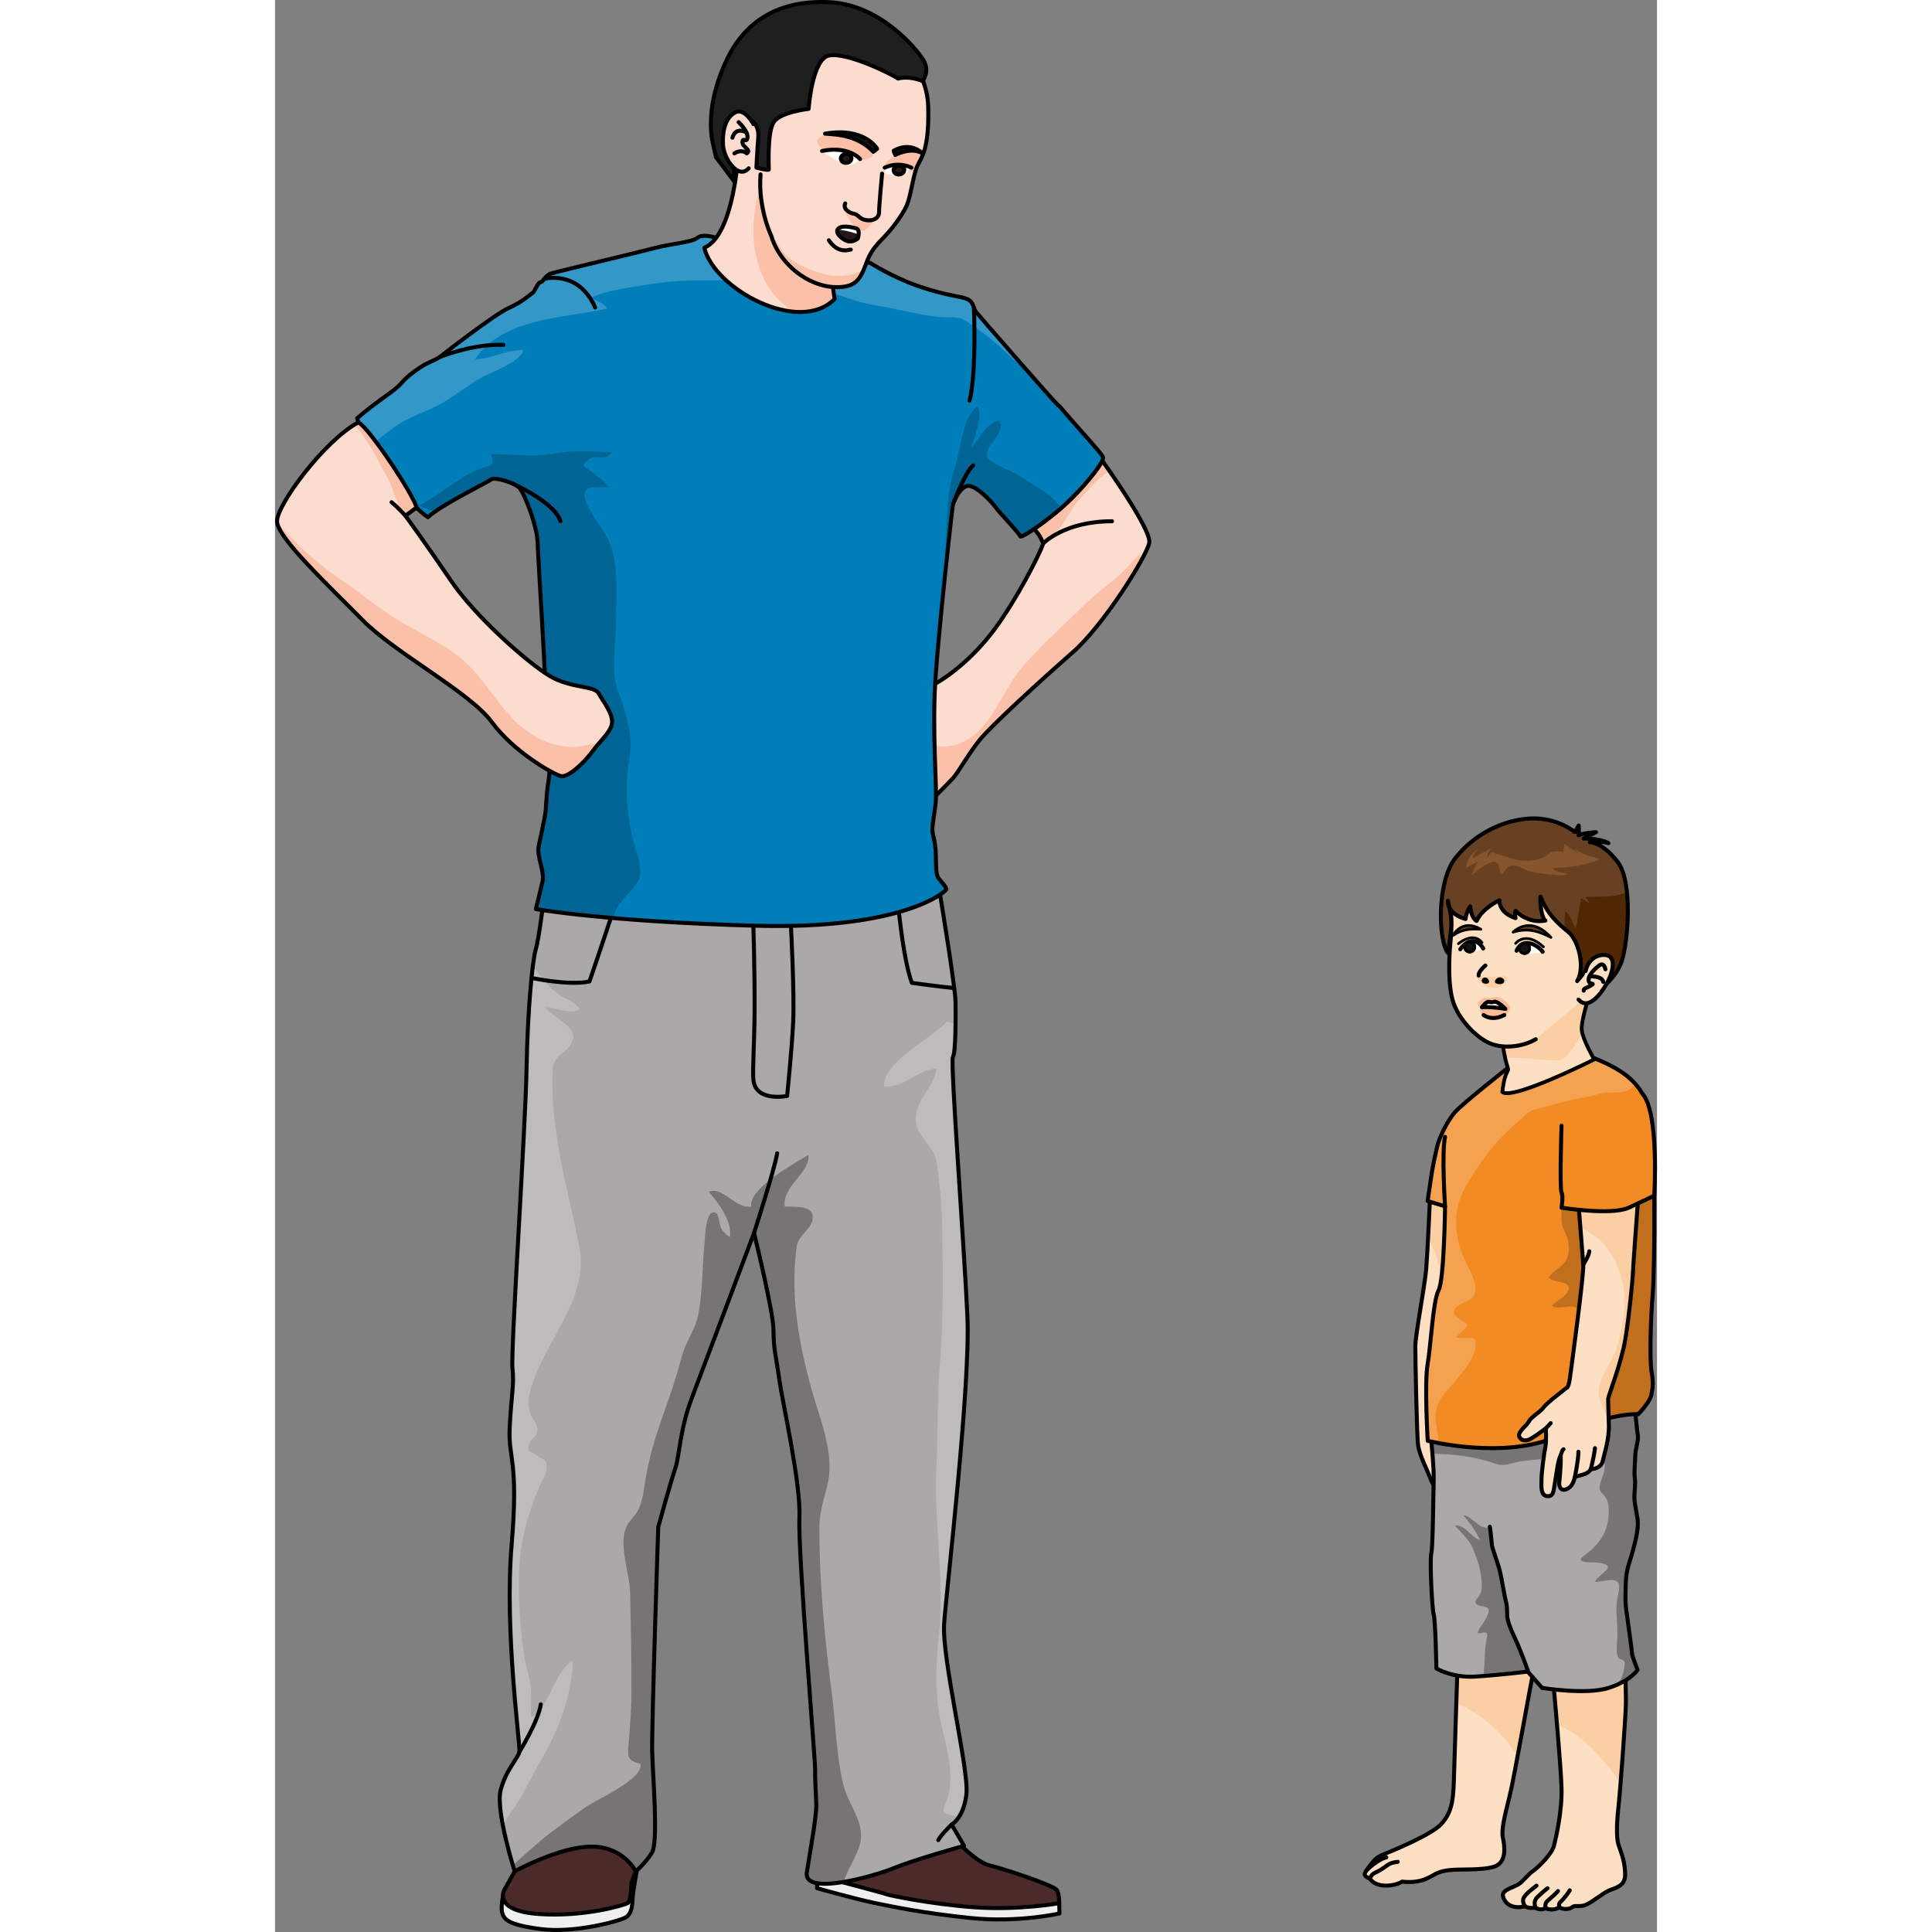 <?xml version="1.0" encoding="utf-8"?>
<!-- Created by: Science Figures, www.sciencefigures.org, Generator: Science Figures Editor -->
<!DOCTYPE svg PUBLIC "-//W3C//DTD SVG 1.1//EN" "http://www.w3.org/Graphics/SVG/1.1/DTD/svg11.dtd">
<svg version="1.1" id="Layer_1" xmlns="http://www.w3.org/2000/svg" xmlns:xlink="http://www.w3.org/1999/xlink" 
	 width="800px" height="800px" viewBox="0 0 259.33 362.539" enable-background="new 0 0 259.33 362.539"
	 xml:space="preserve">
<rect x="0" y="0" width="259.33" height="362.539" fill="#808080" stroke="none"/>
<g>
	<g>
		<path fill="#FDDFC3" d="M216.7,225.494c0,0-0.422,9.611-0.686,12.709c-0.264,3.1-2.035,12.387-2.035,14.43
			s0.266,16.742,0.531,18.602s1.752,4.734,2.189,5.92c0.438,1.188,2.004,4.215,3.088,3.84c1.082-0.375-0.125-1.875-0.293-2.418
			c0,0,1.209-0.166,0.959-1.041s1.334-4.75,1.25-5.041c-0.084-0.293-0.5-6.293-0.5-6.543s-0.916-17.875-0.875-18.125
			s1.209-6.625,1.209-6.875s1.041-16.332,1.041-16.332L216.7,225.494z"/>
		<path fill="#FCCEA3" d="M220.593,246.367c0.355-1.967,0.945-5.238,0.945-5.416c0-0.25,1.041-16.332,1.041-16.332l-5.879,0.875
			c0,0-0.148,3.359-0.324,6.746c0.393,0.727,0.766,1.467,1.08,2.234c1.316,3.211,1.537,6.574,2.154,9.941
			C219.726,245.045,220.017,246.152,220.593,246.367z"/>
		
			<path fill="none" stroke="#000000" stroke-width="0.75" stroke-linecap="round" stroke-linejoin="round" stroke-miterlimit="10" d="
			M216.7,225.494c0,0-0.422,9.611-0.686,12.709c-0.264,3.1-2.035,12.387-2.035,14.43s0.266,16.742,0.531,18.602
			s1.752,4.734,2.189,5.92c0.438,1.188,2.004,4.215,3.088,3.84c1.082-0.375-0.125-1.875-0.293-2.418c0,0,1.209-0.166,0.959-1.041
			s1.334-4.75,1.25-5.041c-0.084-0.293-0.5-6.293-0.5-6.543s-0.916-17.875-0.875-18.125s1.209-6.625,1.209-6.875
			s1.041-16.332,1.041-16.332L216.7,225.494z"/>
		<path fill="#FDDFC3" d="M239.987,317.027c0,0,1.287,14.019,1.422,18.442c0.133,4.424-1.059,9.438-1.422,10.912
			c-0.361,1.475-2.855,3.965-3.906,4.697s-1.881,2.004-2.834,2.564c-0.951,0.563-3.027,1.025-2.832,2.125s1.422,2.643,4.164,1.938
			c0.66,0.514,1.941,0.26,1.941,0.26s0.807,0.67,1.881,0.104c1,0.482,2.074,0.166,2.637-0.152c0.563,0.439,1.93,0.391,2.395-0.049
			c0.463-0.439,1.49,0.098,2.734-0.512c1.246-0.611,2.93-2.053,4.127-2.59s3.078-0.781,3.053-3.004
			c-0.023-2.223-0.561-3.615-1.195-5.445c-0.635-1.832-0.246-5.568,0-7.768c0.244-2.197,1.367-17.062,1.344-19.333
			c-0.025-2.271-0.074-4.641-0.123-4.787s-13.285,2.609-13.285,2.609"/>
		<path fill="#FCCEA3" d="M240.091,317.039l-0.1-0.012c0,0,0.271,2.951,0.576,6.568c2.814,1.243,5.256,3.065,7.363,5.331
			c1.635,1.754,3.184,3.646,4.568,5.637c0.418-5.25,1.016-13.681,1-15.347c-0.025-2.271-0.074-4.641-0.123-4.787
			S240.091,317.039,240.091,317.039z"/>
		
			<path fill="none" stroke="#000000" stroke-width="0.75" stroke-linecap="round" stroke-linejoin="round" stroke-miterlimit="10" d="
			M239.991,317.027c0,0,1.287,14.019,1.422,18.442c0.133,4.424-1.059,9.438-1.422,10.912c-0.361,1.475-2.855,3.965-3.906,4.697
			s-1.881,2.004-2.834,2.564c-0.951,0.563-3.027,1.025-2.832,2.125s1.422,2.643,4.164,1.938c0.66,0.514,1.941,0.26,1.941,0.26
			s0.807,0.67,1.881,0.104c1,0.482,2.074,0.166,2.637-0.152c0.563,0.439,1.93,0.391,2.395-0.049c0.463-0.439,1.49,0.098,2.734-0.512
			c1.246-0.611,2.93-2.053,4.127-2.59s3.078-0.781,3.053-3.004c-0.023-2.223-0.561-3.615-1.195-5.445
			c-0.635-1.832-0.246-5.568,0-7.768c0.244-2.197,1.367-17.062,1.344-19.333c-0.025-2.271-0.074-4.641-0.123-4.787
			s-13.285,2.609-13.285,2.609"/>
		<path fill="#FDDFC3" d="M236.085,314.088c0,0-0.012,0.039-0.031,0.111c-0.354,1.201-3.49,19.339-4.389,22.886
			c-0.953,3.762-1.564,6.352-1.26,7.742c0.307,1.393,0.867,4.715-1.697,5.471c-2.564,0.758-6.619,0.342-8.793,0.684
			s-2.369,0.977-4.25,1.709c-1.879,0.732-4.15,0.391-4.15,0.391s-0.832,0.586-2.469,0.732s-3.004-0.342-3.566-1.27
			c-0.586-0.268-1.221-0.537-0.928-1.123s1.246-1.83,1.906-2.516c0.658-0.684,2.369-1.246,2.979-1.514
			c0.611-0.27,7.744-3.199,9.453-5.152c1.709-1.955,2.197-3.76,2.32-8.035c0.121-4.273,0.707-22.095,0.707-22.095
			s14.244,0.221,14.168,0.293"/>
		<path fill="#FCCEA3" d="M221.675,319.541c0.115,0.055,0.23,0.107,0.344,0.162c3.748,1.785,7.148,4.337,9.619,7.696
			c0.52,0.709,1.033,1.451,1.529,2.211c1.213-6.478,2.652-14.62,2.887-15.411c0.02-0.072,0.031-0.111,0.031-0.111v-1.686
			c0.076-0.072-14.168-0.293-14.168-0.293S221.808,315.428,221.675,319.541z"/>
		
			<path fill="none" stroke="#000000" stroke-width="0.75" stroke-linecap="round" stroke-linejoin="round" stroke-miterlimit="10" d="
			M236.085,314.088c0,0-0.012,0.039-0.031,0.111c-0.354,1.201-3.49,19.339-4.389,22.886c-0.953,3.762-1.564,6.352-1.26,7.742
			c0.307,1.393,0.867,4.715-1.697,5.471c-2.564,0.758-6.619,0.342-8.793,0.684s-2.369,0.977-4.25,1.709
			c-1.879,0.732-4.15,0.391-4.15,0.391s-0.832,0.586-2.469,0.732s-3.004-0.342-3.566-1.27c-0.586-0.268-1.221-0.537-0.928-1.123
			s1.246-1.83,1.906-2.516c0.658-0.684,2.369-1.246,2.979-1.514c0.611-0.27,7.744-3.199,9.453-5.152
			c1.709-1.955,2.197-3.76,2.32-8.035c0.121-4.273,0.707-22.095,0.707-22.095s14.244,0.221,14.168,0.293"/>
		
			<path fill="none" stroke="#000000" stroke-width="0.75" stroke-linecap="round" stroke-linejoin="round" stroke-miterlimit="10" d="
			M234.583,357.706c0,0-0.389-0.436-0.389-1.105c0-0.668,0.838-1.473,2.531-2.762"/>
		
			<path fill="none" stroke="#000000" stroke-width="0.75" stroke-linecap="round" stroke-linejoin="round" stroke-miterlimit="10" d="
			M236.61,358.026c0,0-0.711-1.076,0.314-2.072s1.863-1.629,1.863-1.629"/>
		
			<path fill="none" stroke="#000000" stroke-width="0.75" stroke-linecap="round" stroke-linejoin="round" stroke-miterlimit="10" d="
			M238.466,358.097c0,0-0.303-0.834,0.26-1.35s1.563-1.328,2.031-1.891"/>
		
			<path fill="none" stroke="#000000" stroke-width="0.75" stroke-linecap="round" stroke-linejoin="round" stroke-miterlimit="10" d="
			M241.042,357.917c0,0-0.348-0.576,0.23-1.076s1.453-1.703,1.688-2.125"/>
		
			<path fill="none" stroke="#000000" stroke-width="0.75" stroke-linecap="round" stroke-linejoin="round" stroke-miterlimit="10" d="
			M205.479,352.544c0,0,0.066-0.773,1.143-1.227c1.076-0.451,2.014-1.32,2.605-1.598c0.59-0.277,1.459-0.348,1.459-0.348"/>
		
			<path fill="none" stroke="#000000" stroke-width="0.75" stroke-linecap="round" stroke-linejoin="round" stroke-miterlimit="10" d="
			M204.827,350.958c0.023-0.033,2.107-2.072,3.705-2.42"/>
		<path fill="#AAA8A9" d="M216.983,270.521c0,0,0.527,5.08,0.443,7.369c-0.086,2.291-0.125,12.215-0.443,13.57
			c-0.32,1.357,0.123,10.348,0.453,11.535s0.498,10.092,0.498,10.092s2.971,1.781,7.211,1.527s9.922-0.934,9.922-0.934l2.715,3.055
			c0,0,8.227,1.357,12.467,0s5.428-3.393,5.428-3.393s-1.018-2.631-1.018-2.969c0-0.34-0.932-7.125-1.102-8.313
			s-0.17-2.289-0.086-5.004c0.086-2.715,0.848-4.24,1.104-5.258c0.254-1.018,1.441-4.666,1.102-6.787
			c-0.338-2.121-0.594-3.139-0.594-4.156s0.254-2.291,0.086-3.479c-0.17-1.188,0.084-3.137,0.084-4.24
			c0-1.102,0.629-2.885,0.484-3.732s-0.484-4.41-0.484-4.41s-21.203,1.443-21.797,1.527S216.983,270.521,216.983,270.521z"/>
		<path fill="#777476" d="M236.009,314.742c-0.191-0.563-0.484-1.121-0.66-1.436c-1.266-2.271-2.086-4.76-3.23-7.09
			c-0.178-0.361-0.4-0.619-0.541-0.99c-0.324-0.857-0.283-1.877-0.473-2.773c-0.387-1.82-0.582-3.602-0.754-5.457
			c-0.113-1.205-0.229-2.377-0.748-3.5c-0.684-1.479-1.201-3.057-1.438-4.676c-0.115-0.781,0.111-1.842-0.777-2.117
			c-0.416-0.129-0.684-0.09-1.125-0.336c-1.008-0.563-2.088-1.898-3.252-2.055c0.467,0.748,1.197,1.402,1.691,2.18
			c0.498,0.785,1.043,1.631,1.408,2.48c-1.648-0.441-2.803-2.994-4.717-2.705c1.209,1.324,2.721,2.684,3.422,4.389
			c0.887,2.154,1.588,4.303,1.633,6.686c0.016,0.859-0.07,1.432-0.521,2.15c-0.17,0.268-0.619,0.703-0.65,1.029
			c-0.076,0.846,1.15,0.795,1.727,0.984c0.611,0.199,0.844,0.283,0.727,0.951c-0.113,0.643-0.479,1.195-0.773,1.764
			c-0.285,0.547-1.359,1.656-1.23,2.289c0.564,0.027,1.434-0.459,1.719,0.066c0.131,0.238-0.082,0.834-0.121,1.059
			c-0.215,1.242-0.313,2.471-0.326,3.73c-0.012,0.9-0.195,2.074-0.182,3.135c3.92-0.301,8.252-0.818,8.252-0.818L236.009,314.742z"
			/>
		<path fill="#777476" d="M255.677,313.344c0,0-1.018-2.631-1.018-2.969c0-0.34-0.932-7.125-1.102-8.313s-0.17-2.289-0.086-5.004
			c0.086-2.715,0.848-4.24,1.104-5.258c0.254-1.018,1.441-4.666,1.102-6.787c-0.338-2.121-0.594-3.139-0.594-4.156
			s0.254-2.291,0.086-3.479c-0.17-1.188,0.084-3.137,0.084-4.24c0-1.102,0.629-2.885,0.484-3.732s-0.484-4.41-0.484-4.41
			s-21.203,1.443-21.797,1.527s-16.473,3.998-16.473,3.998s0.102,0.986,0.209,2.283c4.084,0.027,8.035,0.541,11.873,1.879
			c1.295,0.451,2.527,0.055,3.818-0.271c1.535-0.389,3.072-0.404,4.641-0.588c3.279-0.383,7.408-1.584,10.584-0.346
			c1.309,0.51,1.611,0.875,1.381,2.262c-0.184,1.109-0.814,2.189-0.922,3.279c-0.086,0.879,0.473,1.164,0.957,1.771
			c0.568,0.715,0.75,1.545,0.758,2.482c0.027,3.68-1.258,6.037-4.186,8.301c-0.834,0.646-1.744,1.217-0.43,1.49
			c1.215,0.252,2.947-0.057,4.066,0.525c1.523,0.791-1.953,2.188-2.004,3.268c1.18,0.051,4.037-1.023,4.414,0.354
			c0.309,1.119-0.336,2.588-0.393,3.707c-0.102,2.02,0.164,4.033,0.16,6.051c-0.002,1.055-0.352,2.875,0.055,3.879
			c0.279,0.686,0.82,0.41,1.191,0.871c0.408,0.506-0.434,3.645-0.936,3.783l0.131,0.402
			C254.897,314.676,255.677,313.344,255.677,313.344z"/>
		
			<path fill="none" stroke="#000000" stroke-width="0.75" stroke-linecap="round" stroke-linejoin="round" stroke-miterlimit="10" d="
			M216.983,270.521c0,0,0.527,5.08,0.443,7.369c-0.086,2.291-0.125,12.215-0.443,13.57c-0.32,1.357,0.123,10.348,0.453,11.535
			s0.498,10.092,0.498,10.092s2.971,1.781,7.211,1.527s9.922-0.934,9.922-0.934l2.715,3.055c0,0,8.227,1.357,12.467,0
			s5.428-3.393,5.428-3.393s-1.018-2.631-1.018-2.969c0-0.34-0.932-7.125-1.102-8.313s-0.17-2.289-0.086-5.004
			c0.086-2.715,0.848-4.24,1.104-5.258c0.254-1.018,1.441-4.666,1.102-6.787c-0.338-2.121-0.594-3.139-0.594-4.156
			s0.254-2.291,0.086-3.479c-0.17-1.188,0.084-3.137,0.084-4.24c0-1.102,0.629-2.885,0.484-3.732s-0.484-4.41-0.484-4.41
			s-21.203,1.443-21.797,1.527S216.983,270.521,216.983,270.521z"/>
		
			<path fill="none" stroke="#000000" stroke-width="0.75" stroke-linecap="round" stroke-linejoin="round" stroke-miterlimit="10" d="
			M235.13,313.551c0,0-1.342-3.736-2.318-5.836c-0.977-2.102-1.564-3.494-1.588-4.592c-0.025-1.1-0.049-2.004-0.27-2.736
			c-0.219-0.732-0.75-4.143-1.125-5.643s-1.375-4.094-1.459-4.713c-0.082-0.619-0.291-3.203-0.416-3.537"/>
		<path id="changecolor_1_" fill="#F38B24" d="M231.507,200.26c0,0-8.594,6.77-10.031,8.377s-2.695,4.357-3.129,5.607
			s-1.215,5.375-1.262,5.75s-0.797,5.375-0.797,5.375l3.273,1c0,0-0.156,13.75-1.215,15.75s-1.434,10.25-2.059,13.875
			s0.02,14.373,0.02,14.373s14.5,3.625,24.375-0.875s15.125-4.125,15.125-4.125s2.25-2.25,2.5-3.75s0.375-2.125,0-4.25
			s-0.172-9.873,0.217-14.498s0.639-29.09-0.611-34.232s-4.549-7.725-10.338-10.059C241.788,196.244,231.507,200.26,231.507,200.26z
			"/>
		<path opacity="0.2" fill="#FFFFFF" d="M247.575,198.578c-5.787-2.334-16.068,1.682-16.068,1.682s-8.594,6.77-10.031,8.377
			s-2.695,4.357-3.129,5.607s-1.215,5.375-1.262,5.75s-0.797,5.375-0.797,5.375l3.273,1c0,0-0.156,13.75-1.215,15.75
			s-1.434,10.25-2.059,13.875c-0.611,3.539-0.012,13.861,0.018,14.35l0.068,0.041c0.203,0.049,0.895,0.209,1.949,0.404
			c-0.104-2.893-1.473-5.615,0.594-8.576c1.822-2.607,6.223-6.416,6.393-9.795c0.121-2.418-2.057-0.846-3.744-1.494
			c0.738-0.715,1.73-1.426,2.24-2.303c-1.217-1.129-3.438-1.672-2.289-3.162c0.922-1.195,2.975-1.014,3.557-2.604
			c0.652-1.775-0.578-3.885-1.34-5.428c-1.105-2.242-1.885-4.465-2.07-6.988c-0.242-3.277,0.617-6.119,2.367-8.883
			c1.541-2.438,3.203-4.9,5.105-7.07c1.281-1.459,2.703-2.787,4.178-4.047c0.852-0.727,1.701-1.83,2.807-2.137
			c1.207-0.336,2.426-0.664,3.637-1.012c1.406-0.404,2.824-0.756,4.254-1.066c1.35-0.291,2.83-0.393,4.121-0.873
			c1.875-0.697,4.115,0.045,5.896-0.809c0.402-0.193,0.832-0.635,1.246-1.131C253.503,201.404,250.97,199.947,247.575,198.578z"/>
		<path opacity="0.2" d="M258.308,257.367c-0.375-2.125-0.172-9.873,0.217-14.498c0.227-2.697,0.404-12.145,0.268-20.57
			c-0.02,0.01-0.037,0.02-0.057,0.029c-2.391,1.104-4.715,2.309-7.303,2.865c-2.201,0.475-4.068,0.928-6.303,0.492
			c-2.34-0.455-3.156-1.529-4.135-3.668c0.029,1.725,0.191,3.336,0.354,5.027c0.121,1.256-0.045,2.629,0.49,3.721
			c0.701,1.424,1.182,2.865,0.871,4.521c-0.443,2.375-2.432,2.594-3.688,4.391c0.807,1.063,3.24,0.689,3.709,1.732
			c0.574,1.277-2.527,2.885-3.139,3.588c0.887,0.869,3.205-0.174,4.4,0.307c1.646,0.662,0.756,2.822,0.48,4.221
			c-0.523,2.645-0.705,5.373-1.27,7.998c-0.248,1.15-1.367,2.58-1.145,3.766c0.229-0.047,0.553,0.08,0.777,0.029
			c-0.314,2.645-1.467,5.328-1.852,8.041c9.674-4.352,14.822-3.992,14.822-3.992s2.25-2.25,2.5-3.75
			S258.683,259.492,258.308,257.367z"/>
		
			<path fill="none" stroke="#000000" stroke-width="0.75" stroke-linecap="round" stroke-linejoin="round" stroke-miterlimit="10" d="
			M231.507,200.26c0,0-8.594,6.77-10.031,8.377s-2.695,4.357-3.129,5.607s-1.215,5.375-1.262,5.75s-0.797,5.375-0.797,5.375l3.273,1
			c0,0-0.156,13.75-1.215,15.75s-1.434,10.25-2.059,13.875s0.02,14.373,0.02,14.373s14.5,3.625,24.375-0.875
			s15.125-4.125,15.125-4.125s2.25-2.25,2.5-3.75s0.375-2.125,0-4.25s-0.172-9.873,0.217-14.498s0.639-29.09-0.611-34.232
			s-4.549-7.725-10.338-10.059C241.788,196.244,231.507,200.26,231.507,200.26z"/>
		
			<path fill="none" stroke="#000000" stroke-width="0.75" stroke-linecap="round" stroke-linejoin="round" stroke-miterlimit="10" d="
			M219.562,226.369c0,0-0.668-10.074,0-13.041"/>
		<path fill="#FDDFC3" d="M242.349,260.426c-0.066,0.1-3.76,2.861-4.291,3.66c-0.533,0.797-2.361,1.828-2.729,2.594
			c-0.365,0.766-2.195,2.063-1.863,2.861c0.334,0.797,1.197,0.996,2.195,0.432c0.998-0.566,2.795-1.93,2.795-1.93
			s0.166,2.328-0.066,3.426s-0.732,4.891-0.732,6.121s-0.232,3.025,1.064,3.16c1.297,0.133,1.197-1.264,1.432-2.395
			c0.232-1.131,0.564-4.426,1.098-5.223c0.1,1.629-0.199,4.357-0.268,5.123c-0.066,0.764,0.367,1.496,1.131,1.264
			c0.766-0.232,1.432-0.732,1.797-2.328c1.031-0.5,2.361-0.4,2.994-1.498c0.932-0.066,1.996-0.365,2.262-1.629
			s1.232-4.023,1.131-6.783c-0.1-2.762-0.133-4.424-0.133-4.824c0-0.398,2.539-6.879,3.248-11.295
			c0.707-4.418,1.375-11.209,1.375-11.959s0.959-13.709,0.959-13.709l-11.16,0.375c0,0,0.785,9.502,0.91,11.418
			s-2.209,19.164-2.5,21.248C242.704,260.619,242.349,260.426,242.349,260.426z"/>
		<path fill="#FCCEA3" d="M254.788,239.203c0-0.75,0.959-13.709,0.959-13.709l-11.16,0.375c0,0,0.174,2.107,0.371,4.535
			c1.23,0.477,3.15,1.836,3.406,2.059c2.918,2.559,4.793,7.324,4.889,11.152c0.078,3.15-0.619,6.215-1.467,9.229
			c-0.887,3.154-4.064,6.037-3.246,9.541c0.254,1.09,0.793,2.111,1.184,3.158c0.309,0.824,0.445,1.74,0.566,2.643
			c0.012-0.301,0.018-0.602,0.008-0.904c-0.1-2.762-0.133-4.424-0.133-4.824c0-0.398,2.539-6.879,3.248-11.295
			C254.12,246.744,254.788,239.953,254.788,239.203z"/>
		
			<path fill="none" stroke="#000000" stroke-width="0.75" stroke-linecap="round" stroke-linejoin="round" stroke-miterlimit="10" d="
			M242.349,260.426c-0.066,0.1-3.76,2.861-4.291,3.66c-0.533,0.797-2.361,1.828-2.729,2.594c-0.365,0.766-2.195,2.063-1.863,2.861
			c0.334,0.797,1.197,0.996,2.195,0.432c0.998-0.566,2.795-1.93,2.795-1.93s0.166,2.328-0.066,3.426s-0.732,4.891-0.732,6.121
			s-0.232,3.025,1.064,3.16c1.297,0.133,1.197-1.264,1.432-2.395c0.232-1.131,0.564-4.426,1.098-5.223
			c0.1,1.629-0.199,4.357-0.268,5.123c-0.066,0.764,0.367,1.496,1.131,1.264c0.766-0.232,1.432-0.732,1.797-2.328
			c1.031-0.5,2.361-0.4,2.994-1.498c0.932-0.066,1.996-0.365,2.262-1.629s1.232-4.023,1.131-6.783
			c-0.1-2.762-0.133-4.424-0.133-4.824c0-0.398,2.539-6.879,3.248-11.295c0.707-4.418,1.375-11.209,1.375-11.959
			s0.959-13.709,0.959-13.709l-11.16,0.375c0,0,0.785,9.502,0.91,11.418s-2.209,19.164-2.5,21.248
			C242.704,260.619,242.349,260.426,242.349,260.426z"/>
		<path fill="#FDDFC3" d="M246.651,186.383c0.15,0.041-1.664,5.189-1.432,6.992c0.23,1.801,2.33,5.43,2.33,5.43
			s-15.432,7.744-17.24,6.107c0.553-4.756,1.414-3.424,0.941-4.828c-0.477-1.404-0.908-4.178-0.984-4.568
			C230.192,195.123,244.411,185.766,246.651,186.383z"/>
		<path fill="#FCCEA3" d="M230.829,198.48c2.824-0.045,5.887,0.328,8.678,0.49c1.639,0.094,2.162,0.021,3.254-1.295
			c0.885-1.07,1.822-2.418,2.551-3.834c-0.039-0.164-0.074-0.322-0.092-0.467c-0.232-1.803,1.582-6.951,1.432-6.992
			c-0.783-0.215-3.027,0.787-5.615,2.199c-0.861,0.904-1.775,1.746-2.67,2.641c-1.225,1.225-1.912,2.521-3.496,3.266
			c-1.178,0.557-2.467,1.23-3.717,1.598c-0.244,0.07-0.5,0.123-0.758,0.17C230.499,196.844,230.651,197.676,230.829,198.48z"/>
		
			<path fill="none" stroke="#000000" stroke-width="0.708" stroke-linecap="round" stroke-linejoin="round" stroke-miterlimit="10" d="
			M246.651,186.383c0.15,0.041-1.664,5.189-1.432,6.992c0.23,1.801,2.33,5.43,2.33,5.43s-15.432,7.744-17.24,6.107
			c0.553-4.756,1.414-3.424,0.941-4.828c-0.477-1.404-0.908-4.178-0.984-4.568C230.192,195.123,244.411,185.766,246.651,186.383z"/>
		<path fill="#FDDFC3" d="M236.575,195.016c-2.436,1.428-6.221,1.904-8.863,0.645c-2.641-1.26-5.568-4.502-6.596-7.541
			s-0.846-8.434-0.531-11.451c0.313-3.016,0.055-5.879,0.055-5.879s-0.918-8.902,6.82-11.83s19.955-2.152,23.576,7.319
			c3.623,9.472,0.34,17.194-4.777,20.565"/>
		<path fill="#FCBB96" d="M226.718,190.381c-0.357-0.219-0.633-0.506-0.668-0.873c-0.014-0.133,0.088-0.27,0.066-0.391
			c-0.059-0.316-0.535-0.525-0.41-0.883c0.08-0.227,0.596-0.627,0.783-0.783c0.402-0.332,0.957-0.207,1.443-0.184
			c0.535,0.029,0.926-0.266,1.467-0.189c0.891,0.125,1.539,0.863,2.15,1.457c0.582,0.566-0.002,1.596-0.623,1.959
			c-0.781,0.457-1.77,0.555-2.652,0.422C227.872,190.855,227.214,190.684,226.718,190.381z"/>
		<path fill="#FCCEA3" d="M228.343,185.377c0.973,0.125,2.102-0.43,2.689-1.195c1.072-1.398-1.439-0.918-2.07-0.893
			c-0.615,0.025-1.234,0.088-1.852,0.053c-0.354-0.02-0.994-0.287-1.32-0.094c-0.566,0.336,0.355,1.047,0.609,1.285
			C226.905,185.006,227.649,185.287,228.343,185.377z"/>
		
			<path fill="none" stroke="#000000" stroke-width="0.75" stroke-linecap="round" stroke-linejoin="round" stroke-miterlimit="10" d="
			M236.575,195.016c-2.436,1.428-6.221,1.904-8.863,0.645c-2.641-1.26-5.568-4.502-6.596-7.541s-0.846-8.434-0.531-11.451
			c0.313-3.016,0.055-5.879,0.055-5.879s-0.918-8.902,6.82-11.83s19.955-2.152,23.576,7.319c3.623,9.472,0.34,17.194-4.777,20.565"
			/>
		<path fill="#674122" d="M220.089,169.035c0,0-0.299,2.367,3.307,3.415c0.137-1.279,0.881-2.38,0.881-2.38s0.104,2.069,1.201,2.741
			c1.078-2.406,4.287-3.878,4.287-3.878s-0.213,2.302,3.016,3.355c-0.211-1.083,0.023-1.371,0.023-1.371s2.158,2.437,5.588,1.828
			c-0.729-0.408-1.072-3.421-0.912-4.5c1.295,3.362,3.33,5.089,5.215,6.638c1.883,1.549,3.225,6.566,1.656,9.222
			c1.561-1.906,2.777-3.242,2.777-3.242l0.658,5.416c0,0,3.652-2.262,4.883-5.797c1.23-3.536,2.18-14.998-0.732-18.765
			c-2.914-3.767-5.205-3.674-5.205-3.674s2.563-0.23,3.475,0.175c-1.795-0.989-4.646-0.862-4.646-0.862l2.32-1.204
			c0,0-2.572,0.169-3.262,0.603c0.117-1.025,0.012-1.844,0.012-1.844l-0.705,1.23c0,0-3.238-2.778-8.307-2.553
			s-10.578,2.897-14.137,7.445s-3.16,15.689-1.371,17.785c0,0,0.686-4.291,0.625-5.908
			C220.677,171.293,220.089,169.035,220.089,169.035z"/>
		<path fill="#522704" d="M245.929,168.319c0.262,0.368,0.596,0.676,0.654,1.137c-0.5-0.297-0.947-0.71-1.531-0.85
			c-0.289,1.907-0.598,3.793-0.967,5.736c-0.557-1.122-0.893-2.535-1.963-3.337c-0.137,1.05-0.15,2.17-0.143,3.285
			c0.24,0.202,0.479,0.398,0.715,0.593c1.883,1.549,3.225,6.566,1.656,9.222c1.561-1.906,2.777-3.242,2.777-3.242l0.658,5.416
			c0,0,3.652-2.262,4.883-5.797c0.826-2.374,1.52-8.311,1.01-13.102C251.233,168.569,248.548,168.137,245.929,168.319z"/>
		
			<path fill="none" stroke="#000000" stroke-width="0.75" stroke-linecap="round" stroke-linejoin="round" stroke-miterlimit="10" d="
			M220.089,169.035c0,0-0.299,2.367,3.307,3.415c0.137-1.279,0.881-2.38,0.881-2.38s0.104,2.069,1.201,2.741
			c1.078-2.406,4.287-3.878,4.287-3.878s-0.213,2.302,3.016,3.355c-0.211-1.083,0.023-1.371,0.023-1.371s2.158,2.437,5.588,1.828
			c-0.729-0.408-1.072-3.421-0.912-4.5c1.295,3.362,3.33,5.089,5.215,6.638c1.883,1.549,3.225,6.566,1.656,9.222
			c1.561-1.906,2.777-3.242,2.777-3.242l0.658,5.416c0,0,3.652-2.262,4.883-5.797c1.23-3.536,2.18-14.998-0.732-18.765
			c-2.914-3.767-5.205-3.674-5.205-3.674s2.563-0.23,3.475,0.175c-1.795-0.989-4.646-0.862-4.646-0.862l2.32-1.204
			c0,0-2.572,0.169-3.262,0.603c0.117-1.025,0.012-1.844,0.012-1.844l-0.705,1.23c0,0-3.238-2.778-8.307-2.553
			s-10.578,2.897-14.137,7.445s-3.16,15.689-1.371,17.785c0,0,0.686-4.291,0.625-5.908
			C220.677,171.293,220.089,169.035,220.089,169.035z"/>
		<path fill="#FDDFC3" d="M245.931,182.225c0,0,0.467-2.821,3.211-3.025c2.742-0.205,2.07,3.05,0.729,5.408
			c-1.342,2.355-3.572,4.92-5.262,2.965"/>
		
			<path fill="none" stroke="#000000" stroke-width="0.75" stroke-linecap="round" stroke-linejoin="round" stroke-miterlimit="10" d="
			M245.931,182.225c0,0,0.467-2.821,3.211-3.025c2.742-0.205,2.07,3.05,0.729,5.408c-1.342,2.355-3.572,4.92-5.262,2.965"/>
		
			<path fill="none" stroke="#000000" stroke-width="0.75" stroke-linecap="round" stroke-linejoin="round" stroke-miterlimit="10" d="
			M245.577,185.895c-0.105-0.449,0.641-0.502,1.451-1.039c0.809-0.535-0.619,0.139-0.529-1.076c0.088-1.215,1.879-2.525,1.879-2.525
			s0.939-0.947,1.279,0.633"/>
		
			<path fill="none" stroke="#000000" stroke-width="0.75" stroke-linecap="round" stroke-linejoin="round" stroke-miterlimit="10" d="
			M246.608,183.314c0.082-0.188,2.479-0.176,2.637,0.943"/>
		
			<path fill="none" stroke="#000000" stroke-width="0.75" stroke-linecap="round" stroke-linejoin="round" stroke-miterlimit="10" d="
			M227.46,184.189c0,0-0.188-0.531-0.525-0.355C226.595,184.012,226.905,184.318,227.46,184.189z"/>
		
			<path fill="none" stroke="#000000" stroke-width="0.75" stroke-linecap="round" stroke-linejoin="round" stroke-miterlimit="10" d="
			M229.284,184.18c0,0,0.342-0.678,0.865-0.307C230.673,184.246,229.802,184.42,229.284,184.18z"/>
		<path fill="#FFFFFF" d="M226.483,189.006c0,0,0.83-1.088,1.238-1.016c0.41,0.07,0.705,0.148,1.068-0.012
			c0.365-0.16,1.479,0.68,2.092,1.346C229.938,189.104,227.341,188.904,226.483,189.006z"/>
		
			<path fill="none" stroke="#000000" stroke-width="0.75" stroke-linecap="round" stroke-linejoin="round" stroke-miterlimit="10" d="
			M226.483,189.006c0,0,0.83-1.088,1.238-1.016c0.41,0.07,0.705,0.148,1.068-0.012c0.365-0.16,1.479,0.68,2.092,1.346
			C229.938,189.104,227.341,188.904,226.483,189.006z"/>
		
			<path fill="none" stroke="#000000" stroke-width="0.75" stroke-linecap="round" stroke-linejoin="round" stroke-miterlimit="10" d="
			M226.792,190.467c0,0,1.486,1.262,3.891,0"/>
		
			<path fill="none" stroke="#000000" stroke-width="0.75" stroke-linecap="round" stroke-linejoin="round" stroke-miterlimit="10" d="
			M227.126,181.176c0,0-1.387,1.158-1.262,1.889"/>
		<path fill="#FFFFFF" d="M226.72,177.986c0,0-0.703-1.438-2.027-1.39c-1.326,0.049-2.285,1.535-2.285,1.535
			s1.096,0.514,2.156,0.478S226.72,177.986,226.72,177.986z"/>
		
			<path fill="none" stroke="#000000" stroke-width="0.75" stroke-linecap="round" stroke-linejoin="round" stroke-miterlimit="10" d="
			M226.72,177.986c0,0-0.703-1.438-2.027-1.39c-1.326,0.049-2.285,1.535-2.285,1.535"/>
		<path fill="#FFFFFF" d="M232.978,178.402c0,0,0.607-1.716,2.32-1.418c1.713,0.299,2.574,1.625,2.574,1.625
			s-0.928,0.346-2.664,0.272S232.978,178.402,232.978,178.402z"/>
		
			<path fill="none" stroke="#000000" stroke-width="0.75" stroke-linecap="round" stroke-linejoin="round" stroke-miterlimit="10" d="
			M232.978,178.402c0,0,0.607-1.716,2.32-1.418c1.713,0.299,2.574,1.625,2.574,1.625"/>
		
			<ellipse transform="matrix(0.985 0.172 -0.172 0.985 33.829 -35.867)" fill="#121212" stroke="#000000" stroke-width="0.5" stroke-linecap="round" stroke-linejoin="round" stroke-miterlimit="10" cx="224.274" cy="177.643" rx="0.956" ry="0.965"/>
		
			<ellipse transform="matrix(0.985 0.172 -0.172 0.985 34.029 -37.63)" fill="#121212" stroke="#000000" stroke-width="0.5" stroke-linecap="round" stroke-linejoin="round" stroke-miterlimit="10" cx="234.567" cy="177.916" rx="0.956" ry="0.966"/>
		
			<ellipse transform="matrix(0.985 0.172 -0.172 0.985 33.829 -35.867)" fill="none" stroke="#000000" stroke-width="0.5" stroke-linecap="round" stroke-linejoin="round" stroke-miterlimit="10" cx="224.274" cy="177.643" rx="0.956" ry="0.965"/>
		
			<ellipse transform="matrix(0.985 0.172 -0.172 0.985 34.029 -37.63)" fill="none" stroke="#000000" stroke-width="0.5" stroke-linecap="round" stroke-linejoin="round" stroke-miterlimit="10" cx="234.567" cy="177.916" rx="0.956" ry="0.966"/>
		
			<path fill="none" stroke="#000000" stroke-width="0.5" stroke-linecap="round" stroke-linejoin="round" stroke-miterlimit="10" d="
			M222.058,177.084c0,0,2.768-2.381,4.434-0.209"/>
		
			<path fill="none" stroke="#000000" stroke-width="0.5" stroke-linecap="round" stroke-linejoin="round" stroke-miterlimit="10" d="
			M232.798,177.025c0,0,1.881-2.446,5.234,0.659"/>
		
			<path fill="#674122" stroke="#000000" stroke-width="0.5" stroke-linecap="round" stroke-linejoin="round" stroke-miterlimit="10" d="
			M221.114,175.427c0,0,1.662-3.115,5.168-1.048c-2.102-0.164-3.682,0.066-5.186,1.146"/>
		
			<path fill="#674122" stroke="#000000" stroke-width="0.5" stroke-linecap="round" stroke-linejoin="round" stroke-miterlimit="10" d="
			M232.321,174.926c0,0,3.164-3.372,7.113,0.984C237.757,175.086,235.442,173.901,232.321,174.926z"/>
		
			<path fill="none" stroke="#000000" stroke-width="0.75" stroke-linecap="round" stroke-linejoin="round" stroke-miterlimit="10" d="
			M243.911,277.191c0,0,0.688-3.25,0.676-4.77"/>
		
			<path fill="none" stroke="#000000" stroke-width="0.75" stroke-linecap="round" stroke-linejoin="round" stroke-miterlimit="10" d="
			M246.905,275.693c0,0,0.631-2.418,0.783-3.945"/>
		
			<line fill="none" stroke="#000000" stroke-width="0.75" stroke-linecap="round" stroke-linejoin="round" stroke-miterlimit="10" x1="238.456" y1="268.043" x2="239.382" y2="267.059"/>
		
			<path fill="none" stroke="#000000" stroke-width="0.75" stroke-linecap="round" stroke-linejoin="round" stroke-miterlimit="10" d="
			M241.251,273.133c0,0,0.252-1.041,0.541-1.186"/>
		<path id="changecolor_3_" fill="#F38B24" d="M241.413,211.244c0,0-0.375,11.75,0,12.5s0,2.875,0,2.875s9.375,1.5,12.625,0
			s4.781-2.254,4.781-2.254s0.961-15.57-2.221-19.117"/>
		
			<path fill="none" stroke="#000000" stroke-width="0.75" stroke-linecap="round" stroke-linejoin="round" stroke-miterlimit="10" d="
			M241.413,211.244c0,0-0.375,11.75,0,12.5s0,2.875,0,2.875s9.375,1.5,12.625,0s4.781-2.254,4.781-2.254s0.961-15.57-2.221-19.117"
			/>
		<path fill="#86542D" d="M226.185,161.168c-0.729,0.619-1.402,2.224-1.613,3.125c0.865-0.785,3.291-2.945,4.547-2.488
			c0.65,0.235,0.625,1.758,0.994,2.354c0.965-0.896,1.076-2.023,2.592-1.72c0.738,0.147,1.375,0.541,2.064,0.813
			c1.209,0.476,2.459,0.645,3.746,0.754c1.279,0.108,2.863,0.437,4.123,0.064c-0.781-0.338-2.396-0.383-2.904-1.147
			c2.406-0.169,4.482-0.211,6.83-0.958c0.664-0.212,1.572-0.384,2.109-0.775c-1.033-0.314-2.096-0.565-3.104-0.959
			c-0.605-0.236-1.182-0.709-1.807-0.807c0.34,0.198,0.646,0.432,0.959,0.659c-1.027-0.357-1.873-1.215-2.793-1.741
			c-0.018,0.481-0.145,0.95-0.117,1.439c-0.609,0.038-1.324-0.111-1.92,0.014c-0.615,0.129-0.412,0.131-0.881,0.479
			c-1.553,1.148-3.549,1.422-5.514,1.154c-1.479-0.202-2.955-0.947-4.389-1.244c-0.299-0.062-0.234-0.34-0.633-0.282
			c-0.363,0.052-0.807,0.677-0.992,0.965c-0.053-0.655,0.406-1.265,0.783-1.779c-1.127,0.742-2.311,1.25-3.439,1.966
			c-0.127-0.597,0.514-1.19,0.801-1.682c-1.273,0.894-1.98,1.965-2.086,3.53c0.906-0.515,1.834-1.274,2.918-1.369"/>
		
			<path fill="none" stroke="#000000" stroke-width="0.75" stroke-linecap="round" stroke-linejoin="round" stroke-miterlimit="10" d="
			M245.497,237.287c0,0,1.123-1.709,1.123-2.488"/>
	</g>
	<g>
		<g>
			<g>
				<path fill="#EFEFEF" d="M67.901,350.997c0,0-0.013,0.068-0.036,0.193c-0.146,0.813-0.71,3.963-0.757,4.963
					c-0.054,1.15-0.05,2.988-1.42,3.707c-1.371,0.719-9.671,2.93-15.78,2.133c-6.11-0.797-6.934-1.773-7.283-3.1
					c-0.35-1.328,0.412-4.252,0.412-4.252s4.456-1.93,4.744-2.381c0.289-0.451,5.185-0.361,5.185-0.361l10.297,0.799"/>
				<path fill="#EFEFEF" d="M147.161,357.126l0.041,1.934c0,0-7.787,1.785-16.73,0.848s-14.199-2.043-17.93-2.811
					c-3.729-0.766-10.824-2.775-10.824-2.775l0.096-2.051l2.37-1.268"/>
				
					<path fill="none" stroke="#000000" stroke-width="0.75" stroke-linecap="round" stroke-linejoin="round" stroke-miterlimit="10" d="
					M67.901,350.997c0,0-0.013,0.068-0.036,0.193c-0.146,0.813-0.71,3.963-0.757,4.963c-0.054,1.15-0.05,2.988-1.42,3.707
					c-1.371,0.719-9.671,2.93-15.78,2.133c-6.11-0.797-6.934-1.773-7.283-3.1c-0.35-1.328,0.412-4.252,0.412-4.252
					s4.456-1.93,4.744-2.381c0.289-0.451,5.185-0.361,5.185-0.361l10.297,0.799"/>
				<path fill="#FCDCCE" d="M155.225,86.436c0,0,9.292,12.895,8.826,15.423c-0.467,2.528-8.594,15.515-14.382,20.571
					s-15.454,13.904-17.546,16.548c-2.089,2.644-3.935,5.978-4.873,7.011c-0.939,1.034-3.729,3.793-3.729,3.793
					s-8.061-5.635-8.95-8.854c-0.89-3.218,0.168-3.562,0.168-3.562s-0.656-0.807-0.36-2.186c0.297-1.378,5.557-5.057,8.393-6.319
					c2.833-1.264,7.984-5.056,12.181-10.688c4.196-5.631,8.597-14.251,9.204-16.205c-0.934-2.299-1.807-2.643-1.807-2.643
					s3.852-2.629,7.117-5.796C152.639,90.455,155.229,86.844,155.225,86.436z"/>
				<path fill="#FAC1A8" d="M155.225,86.436c0.004,0.408-2.586,4.019-5.759,7.095c-3.266,3.167-7.117,5.796-7.117,5.796
					s0.812,0.337,1.705,2.417c1.17-0.998,2.597-1.767,3.499-3.047c1.395-1.979,2.452-4.157,4.182-5.896
					c1.183-1.189,2.3-2.465,3.583-3.553c0.354-0.3,0.822-0.567,1.288-0.848C155.778,87.205,155.225,86.436,155.225,86.436z"/>
				<path fill="#FAC1A8" d="M162.392,103.873c-0.805,0.665-1.648,1.675-2.385,2.48c-0.03,0.033-0.061,0.065-0.091,0.098
					c-1.524,1.644-3.318,2.999-5.06,4.399c-1.75,1.406-3.314,2.986-4.941,4.54c-3.346,3.195-6.739,6.359-9.756,9.874
					c-3.279,3.823-4.852,9.091-8.695,12.411c-3.596,3.107-7.921,3.192-11.645,0.319l-2.295,6.887
					c2.624,2.539,5.997,4.901,5.997,4.901s2.79-2.759,3.729-3.793c0.938-1.033,2.784-4.367,4.873-7.011
					c2.092-2.644,11.758-11.491,17.546-16.548c0.22-0.192,0.435-0.389,0.646-0.588c2.896-2.731,5.322-5.993,7.588-9.251
					c1.035-1.489,2.396-3.106,3.068-4.801C161.408,106.689,162.628,105.106,162.392,103.873z"/>
				
					<path fill="none" stroke="#000000" stroke-width="0.75" stroke-linecap="round" stroke-linejoin="round" stroke-miterlimit="10" d="
					M155.225,86.436c0,0,9.292,12.895,8.826,15.423c-0.467,2.528-8.594,15.515-14.382,20.571s-15.454,13.904-17.546,16.548
					c-2.089,2.644-3.935,5.978-4.873,7.011c-0.939,1.034-3.729,3.793-3.729,3.793s-8.061-5.635-8.95-8.854
					c-0.89-3.218,0.168-3.562,0.168-3.562s-0.656-0.807-0.36-2.186c0.297-1.378,5.557-5.057,8.393-6.319
					c2.833-1.264,7.984-5.056,12.181-10.688c4.196-5.631,8.597-14.251,9.204-16.205c-0.934-2.299-1.807-2.643-1.807-2.643
					s3.637-2.42,6.896-5.579C152.425,90.664,155.229,86.845,155.225,86.436z"/>
				
					<path fill="none" stroke="#000000" stroke-width="0.75" stroke-linecap="round" stroke-linejoin="round" stroke-miterlimit="10" d="
					M144.155,101.969c0,0,4.013-4.174,12.915-4.153"/>
				<path fill="#4B2A2A" d="M128.93,346.466c0,0,2.969,3.098,5.257,3.607c2.287,0.512,12.064,3.746,12.537,4.598
					c0.474,0.852,0.438,2.455,0.438,2.455s-7.55,1.373-15.911,0.775c-8.36-0.598-16.24-2.295-16.575-2.463
					c-0.335-0.17-10.058-2.732-10.058-2.732l3.158-5.275L128.93,346.466z"/>
				
					<path fill="none" stroke="#000000" stroke-width="0.75" stroke-linecap="round" stroke-linejoin="round" stroke-miterlimit="10" d="
					M128.93,346.466c0,0,2.969,3.098,5.257,3.607c2.287,0.512,12.064,3.746,12.537,4.598c0.474,0.852,0.438,2.455,0.438,2.455
					s-7.55,1.373-15.911,0.775c-8.36-0.598-16.24-2.295-16.575-2.463c-0.335-0.17-10.058-2.732-10.058-2.732l3.158-5.275
					L128.93,346.466z"/>
				
					<path fill="none" stroke="#000000" stroke-width="0.75" stroke-linecap="round" stroke-linejoin="round" stroke-miterlimit="10" d="
					M147.161,357.126l0.041,1.934c0,0-7.787,1.785-16.73,0.848s-14.199-2.043-17.93-2.811c-3.729-0.766-10.824-2.775-10.824-2.775
					l0.096-2.051l2.37-1.268"/>
				<path fill="#4B2A2A" d="M67.707,351.171c0,0-0.816,2.045-0.829,2.318c-0.013,0.271-0.064,3.283-0.705,3.637
					c-0.641,0.355-8.143,2.656-16.755,2.033c-8.613-0.621-6.381-4.518-6.381-4.518l1.936-3.477c0,0,4.229-8.299,4.599-8.564
					s10.895-0.529,11.25-0.529c0.356,0,6.955,7.617,6.955,7.617L67.707,351.171z"/>
				
					<path fill="none" stroke="#000000" stroke-width="0.75" stroke-linecap="round" stroke-linejoin="round" stroke-miterlimit="10" d="
					M67.707,351.171c0,0-0.816,2.045-0.829,2.318c-0.013,0.271-0.064,3.283-0.705,3.637c-0.641,0.355-8.143,2.656-16.755,2.033
					c-8.613-0.621-6.381-4.518-6.381-4.518l1.936-3.477c0,0,4.229-8.299,4.599-8.564s10.895-0.529,11.25-0.529
					c0.356,0,6.955,7.617,6.955,7.617L67.707,351.171z"/>
				<path fill="#AAA8A9" d="M124.803,167.875c0,0,2.861,17.309,2.896,20.135c0.034,2.824,0.057,9.473-0.484,10.303
					c-0.54,0.83,2.15,36.057,2.72,48.852s-3.901,51.012-4.373,57.492c-0.471,6.479,4.722,27.583,4.178,32.069
					c-0.545,4.486-2.773,5.648-2.773,5.648l2.333,3.988c0,0-8.984,2.49-13.078,4.152c-4.092,1.66-17.137,5.313-16.425,0.826
					c0.713-4.484,1.838-10.633,1.772-12.793c-0.066-2.16-0.275-4.818-0.205-6.314c0.07-1.494-3.262-40.876-2.958-47.356
					c0.305-6.48-3.163-21.602-3.789-26.088c-0.625-4.488-1.071-5.65-1.075-9.141c-0.003-3.488-3.655-18.277-3.655-18.277
					s-9.361,24.922-11.648,30.904c-2.287,5.98-2.361,11.131-3.132,13.291s-3.19,10.967-3.19,10.967s-1.248,37.221-1.14,42.038
					c0.108,4.818,1.202,17.115-0.062,19.109c-1.265,1.994-3.007,3.49-3.007,3.49s-2.289-4.654-8.307-4.656
					c-6.019,0-14.428,4.65-14.428,4.65s-3.641-11.467-2.626-15.287c1.016-3.822,3.29-5.98,3.513-7.145
					c0.222-1.164-2.838-22.599-1.468-38.716c1.368-16.117-0.638-16.117-0.356-22.1s0.884-8.143,0.523-11.133
					c-0.361-2.992,2.458-45.197,2.646-56.33c0.189-11.131,1.121-20.271,1.716-22.264c0.596-1.994,1.409-8.641,1.409-8.641
					S112.3,167.179,124.803,167.875z"/>
				<path fill="#BDBBBC" d="M127.706,192.094l-1.612-0.379c-2.907,3.186-11.946,7.52-11.819,12.096
					c3.702,0.553,6.456-3.326,9.845-3.227c-0.36,3.457-4.389,6.113-3.82,10.104c0.415,2.912,3.367,4.287,3.84,7.365
					c0.62,4.037,0.97,8.295,1.056,12.393c0.176,8.375,0.264,16.57-0.408,24.994c-0.532,6.666-0.379,13.266-0.688,19.93
					c-0.485,10.488,1.608,21.041,0.48,31.443c-0.477,4.402-0.698,8.758-0.173,13.176c0.67,5.646,3.337,11.286,1.9,17.044
					c-0.543,2.18-2.005,3.143,0.821,3.648c0.458,0.082,0.908,0.092,1.349,0.049c0.524-0.871,1.037-2.15,1.262-4.004
					c0.544-4.486-4.648-25.591-4.178-32.069c0.472-6.48,4.942-44.697,4.373-57.492s-3.26-48.021-2.72-48.852
					C127.561,197.781,127.676,194.865,127.706,192.094z"/>
				<path fill="#BDBBBC" d="M57.066,233.619c-2.196-10.633-5.45-21.717-4.977-32.68c0.146-3.377,2.762-2.975,3.768-5.725
					c0.926-2.531-3.424-4.033-5.123-6.186c1.794-0.047,5.141,1.559,6.42,0.26c-1.064-1.516-2.94-1.922-4.34-2.998
					c-1.457-1.117-2.747-2.75-3.818-4.236c-0.16-0.223-0.362-0.537-0.592-0.902c-0.514,3.973-1.058,11.092-1.198,19.303
					c-0.188,11.133-3.008,53.338-2.646,56.33c0.36,2.99-0.242,5.15-0.523,11.133s1.725,5.982,0.356,22.1
					c-1.37,16.117,1.689,37.552,1.468,38.716c-0.223,1.164-2.497,3.322-3.513,7.145c-0.399,1.502-0.078,4.186,0.458,6.889
					c0.57-1.607,1.718-2.893,2.644-4.391c1.729-2.797,3.125-5.781,4.786-8.625c3.104-5.316,5.506-11.96,5.646-18.171
					c-3.59,2.23-4.358,8.9-7.823,10.686c-0.098-1.742,0.061-3.506-0.036-5.252c-0.117-2.102-0.87-3.848-1.195-5.922
					c-0.879-5.6-1.269-11.752-0.958-17.432c0.273-5,1.745-9.83,3.601-14.412c0.428-1.057,1.419-2.414,1.482-3.57
					c0.11-2.016-0.417-1.57-2.032-2.705c-1.462-1.027-1.703-0.336-1.143-2.102c0.396-1.248,1.655-1.252,1.446-2.857
					c-0.127-0.979-1.265-2.191-1.499-3.299c-0.372-1.76-0.021-3.236,0.531-4.943C51.062,251.09,59.089,243.416,57.066,233.619z"/>
				<path fill="#777476" d="M104.458,317.518c-1.324-10.131-2.312-20.598-2.312-30.83c0-3.418,1.112-5.805,1.707-9
					c0.767-4.121-0.731-9.113-1.957-12.982c-3.066-9.684-5.454-20.553-4-30.756c0.313-2.195,2.619-3.197,2.957-5
					c0.548-2.932-3.268-2.422-5.169-2.537c-0.668-3.736,4.826-6.338,4.412-9.686c-2.377,1.475-11.259,6.184-10.737,9.686
					c-3.03,0.465-5.248-3.846-7.942-2.785c1.781,2.129,4.453,5.57,3.93,8.547c-0.506-0.377-1.106-0.91-1.505-1.463
					c-0.409-0.566-0.56-2.766-0.989-3.027c-2.118-1.293-2.159,4.742-2.262,5.754c-0.443,4.359-0.319,9.023-1.182,13.324
					c-0.547,2.727-2.284,4.947-3.025,7.621c-0.759,2.734-1.531,5.391-2.487,8.08c-1.76,4.949-3.426,9.566-4.306,14.738
					c-0.33,1.938-0.516,4.219-1.382,6.016c-0.63,1.307-1.878,2.213-2.385,3.545c-1.312,3.441,0.753,8.584,0.823,12.197
					c0.12,6.133,0.25,12.275,0.25,18.434c0,3.461-0.314,6.739-0.563,10.058c-0.165,2.209-0.229,2.938,2.269,3.543
					c0.545,2.936-8.557,6.797-10.457,8.207c-3.147,2.338-6.6,4.604-9.499,7.244c-1.138,1.035-2.777,2.324-4.004,3.637
					c0.201,0.682,0.33,1.084,0.33,1.084s8.409-4.65,14.428-4.65c6.018,0.002,8.307,4.656,8.307,4.656s1.742-1.496,3.007-3.49
					c1.264-1.994,0.17-14.291,0.062-19.109c-0.108-4.817,1.14-42.038,1.14-42.038s2.42-8.807,3.19-10.967s0.845-7.311,3.132-13.291
					c2.287-5.982,11.648-30.904,11.648-30.904s3.652,14.789,3.655,18.277c0.004,3.49,0.45,4.652,1.075,9.141
					c0.626,4.486,4.094,19.607,3.789,26.088c-0.304,6.48,3.028,45.862,2.958,47.356c-0.07,1.496,0.139,4.154,0.205,6.314
					c0.065,2.16-1.06,8.309-1.772,12.793c-0.371,2.34,3,2.465,6.891,1.814c0.09-0.234,0.178-0.471,0.264-0.705
					c0.766-2.1,2.138-4.031,2.758-6.195c1.22-4.26-2.131-7.342-3.117-11.555C105.3,329.183,105.206,323.246,104.458,317.518z"/>
				
					<path fill="none" stroke="#000000" stroke-width="0.75" stroke-linecap="round" stroke-linejoin="round" stroke-miterlimit="10" d="
					M124.803,167.875c0,0,2.861,17.309,2.896,20.135c0.034,2.824,0.057,9.473-0.484,10.303c-0.54,0.83,2.15,36.057,2.72,48.852
					s-3.901,51.012-4.373,57.492c-0.471,6.479,4.722,27.583,4.178,32.069c-0.545,4.486-2.773,5.648-2.773,5.648l2.333,3.988
					c0,0-8.984,2.49-13.078,4.152c-4.092,1.66-17.137,5.313-16.425,0.826c0.713-4.484,1.838-10.633,1.772-12.793
					c-0.066-2.16-0.275-4.818-0.205-6.314c0.07-1.494-3.262-40.876-2.958-47.356c0.305-6.48-3.163-21.602-3.789-26.088
					c-0.625-4.488-1.071-5.65-1.075-9.141c-0.003-3.488-3.655-18.277-3.655-18.277s-9.361,24.922-11.648,30.904
					c-2.287,5.98-2.361,11.131-3.132,13.291s-3.19,10.967-3.19,10.967s-1.248,37.221-1.14,42.038
					c0.108,4.818,1.202,17.115-0.062,19.109c-1.265,1.994-3.007,3.49-3.007,3.49s-2.289-4.654-8.307-4.656
					c-6.019,0-14.428,4.65-14.428,4.65s-3.641-11.467-2.626-15.287c1.016-3.822,3.29-5.98,3.513-7.145
					c0.222-1.164-2.838-22.599-1.468-38.716c1.368-16.117-0.638-16.117-0.356-22.1s0.884-8.143,0.523-11.133
					c-0.361-2.992,2.458-45.197,2.646-56.33c0.189-11.131,1.121-20.271,1.716-22.264c0.596-1.994,1.409-8.641,1.409-8.641
					S112.3,167.179,124.803,167.875z"/>
				
					<path fill="none" stroke="#000000" stroke-width="0.75" stroke-linecap="round" stroke-linejoin="round" stroke-miterlimit="10" d="
					M96.813,173.74c0,0,0.671,12.542,0.425,17.934c-0.23,5.084-1.142,13.986-1.142,13.986s-5.845,1.195-6.319-2.959
					c-0.206-1.807,0.189-7.057,0.218-12.943c0.036-7.654-0.228-15.992-0.228-15.992"/>
				
					<path fill="none" stroke="#000000" stroke-width="0.75" stroke-linecap="round" stroke-linejoin="round" stroke-miterlimit="10" d="
					M63.029,172.237c0,0-2.867,8.615-4.025,11.937c-3.883,0.83-10.871-0.668-10.871-0.668"/>
				
					<path fill="none" stroke="#000000" stroke-width="0.75" stroke-linecap="round" stroke-linejoin="round" stroke-miterlimit="10" d="
					M117.079,171.149c0,0,0.941,9.386,2.43,13.289c5.481,0.746,7.948,0.975,7.948,0.975"/>
				
					<path fill="none" stroke="#000000" stroke-width="0.75" stroke-linecap="round" stroke-linejoin="round" stroke-miterlimit="10" d="
					M89.886,231.371c0,0,3.824-11.797,4.345-14.955"/>
				<path id="changecolor" fill="#007EB9" d="M111.702,49.342c0,0,4.234,2.742,9.424,4.488s7.572,1.729,8.8,2.299
					c1.227,0.569,1.05,1.674,1.641,2.431c0.592,0.756,14.75,16.96,15.354,17.458c0.604,0.499-0.232-0.373,2.146,2.369
					c2.379,2.741,5.84,6.481,6.3,7.354c0.461,0.872-4.543,6.967-8.844,10.455c-4.302,3.488-6.713,4.798-6.695,4.424
					c0.018-0.373-3.885-4.414-4.59-5.411c-0.706-0.998-3.927-4.487-5.455-3.989s-2.397,2.99-2.54,3.364
					c-0.144,0.374-2.535,21.933-3.267,32.151c-0.73,10.22,0.271,20.937,0.017,23.679c-0.255,2.741-0.855,4.86-0.538,6.106
					s0.516,2.368,0.56,4.112c0.043,1.745-0.039,3.489,0.553,4.237s1.429,1.62,1.411,1.994s-7.88,7.601-35.805,6.848
					c-27.924-0.753-41.229-3.124-41.229-3.124s0.773-3.115,1.243-5.109c0.47-1.993-1.156-4.735-0.681-6.854
					c0.476-2.118,0.802-3.738,1.135-5.482c0.333-1.745,0.164-3.489,0.687-6.605c0.522-3.115,0.093-9.97,0.093-9.97
					s-1.048-3.988-0.696-4.984c0.35-0.997-1.345-26.296-1.438-29.661c-0.093-3.364-2.456-9.098-3.281-10.22
					c-0.825-1.121-4.91-2.244-5.435-1.745c-0.525,0.498-9.375,4.733-11.869,7.101c-2.802-1.745-11.378-11.343-13.295-18.571
					c4.051-3.488,6.879-4.983,8.203-6.479s2.1-1.993,3.525-2.99c1.427-0.997,3.08-1.495,3.73-1.993s10.41-8.099,12.971-9.22
					s4.135-2.616,4.523-2.865c0.388-0.249,0.971-1.994,1.473-1.993c0.501,0,0.811-1.246,1.957-1.62
					c1.146-0.374,16.74-4.059,19.66-4.831s6.819-1.021,7.863-1.894s3.855,0.125,3.855,0.125L111.702,49.342z"/>
				<path opacity="0.2" fill="#FFFFFF" d="M136.284,65.296c1.65,1.529,2.814,2.811,4.613,3.979
					c-4.158-4.729-8.99-10.28-9.331-10.715c-0.591-0.757-0.414-1.861-1.641-2.431c-1.228-0.57-3.61-0.553-8.8-2.299
					s-9.424-4.488-9.424-4.488l-28.534-4.617c0,0-2.812-0.997-3.855-0.125s-4.943,1.121-7.863,1.894s-18.515,4.457-19.66,4.831
					c-1.146,0.374-1.456,1.62-1.957,1.62c-0.502-0.001-1.085,1.744-1.473,1.993c-0.389,0.249-1.963,1.744-4.523,2.865
					s-12.32,8.722-12.971,9.22s-2.304,0.996-3.73,1.993c-1.426,0.997-2.201,1.495-3.525,2.99s-4.152,2.99-8.203,6.479
					c0.365,1.377,0.975,2.841,1.737,4.319l2.16-0.264c-0.072-0.059,2.944-2.327,3.869-2.915c2.378-1.512,4.981-2.285,7.426-3.573
					c2.754-1.451,5.293-3.561,8.028-5.132c1.855-1.066,7.463-2.998,7.956-5.199c-3.194-0.168-6.09,1.712-9.06,1.684
					c5.202-7.793,16.625-7.65,24.757-9.494c-0.475-1.08-2.014-1.392-2.888-2.043c2.708-1.371,6.716-1.827,9.691-2.334
					c2.27-0.387,4.69-0.704,6.967-0.817c4.585-0.229,9.212,0.017,13.784-0.193c4.634-0.213,8.452,0.289,12.796,1.753
					c3.338,1.125,6.907,2.575,10.386,3.087c3.902,0.575,7.875,1.799,11.788,2.14c1.993,0.174,3.307-0.302,4.933,0.766
					C131.719,61.572,134.465,63.609,136.284,65.296z"/>
				<path opacity="0.2" d="M147.563,95.309c-0.105-0.165-0.207-0.33-0.344-0.495c-1.982-2.39-5.039-3.833-7.552-5.555
					c-1.069-0.733-5.616-2.345-6.002-3.529c-0.696-2.136,3.462-4.201,2.3-6.741c-2.173-0.116-4.066,3.715-5.359,5.135
					c0.631-2.05,2.148-5.807,1.3-7.855c-2.829,1.465-3.305,8.449-4.268,11.239c-1.061,3.079-1.357,5.935-1.502,9.193
					c-0.142,3.188-0.496,7.32-0.371,10.871c0.732-6.985,1.402-12.796,1.476-12.989c0.143-0.374,1.012-2.866,2.54-3.364
					s4.749,2.991,5.455,3.989c0.705,0.997,4.607,5.038,4.59,5.411c-0.018,0.374,2.394-0.936,6.695-4.424
					C146.865,95.917,147.214,95.617,147.563,95.309z"/>
				<path opacity="0.2" d="M48.943,170.587c0,0,4.711,0.839,14.407,1.678c0.243-0.638,0.501-1.281,0.834-1.925
					c0.977-1.885,3.697-3.792,4.252-5.708c0.57-1.968-0.876-5.394-1.33-7.321c-0.851-3.623-1.276-7.417-1.057-11.148
					c0.166-2.826,0.98-5.423,0.558-8.291c-0.374-2.541-1.092-5.17-2.031-7.57c-1.785-4.561-0.554-9.226-0.554-14.092
					c0-5.028,0.639-11.5-2.031-15.95c-1.182-1.97-3.401-4.635-3.86-6.941c-0.518-2.607,2.699-1.769,4.489-1.845
					c-0.876-1.343-2.263-2.207-3.514-3.161c-1.25-0.953-1.708-0.849-0.466-1.906c1.801-1.532,2.867,0.467,4.607-1.526
					c-4.5-0.203-7.19-0.479-11.589,0.317c-3.885,0.703-7.303-0.151-11.143,0.059c0.848,2.198,0.018,1.932-2.039,2.709
					c-4.069,1.538-8.173,5.368-11.525,6.914l3.105,1.109c3.418-2.394,10.061-5.604,10.514-6.034
					c0.524-0.499,4.609,0.624,5.435,1.745c0.825,1.122,3.188,6.855,3.281,10.22c0.093,3.365,1.787,28.664,1.438,29.661
					c-0.352,0.996,0.696,4.984,0.696,4.984s0.43,6.854-0.093,9.97c-0.522,3.116-0.354,4.86-0.687,6.605
					c-0.333,1.744-0.659,3.364-1.135,5.482c-0.476,2.119,1.15,4.861,0.681,6.854C49.717,167.472,48.943,170.587,48.943,170.587z"/>
				
					<path fill="none" stroke="#000000" stroke-width="0.75" stroke-linecap="round" stroke-linejoin="round" stroke-miterlimit="10" d="
					M111.702,49.342c0,0,4.234,2.742,9.424,4.488s7.572,1.729,8.8,2.299c1.227,0.569,1.05,1.674,1.641,2.431
					c0.592,0.756,14.75,16.96,15.354,17.458c0.604,0.499-0.232-0.373,2.146,2.369c2.379,2.741,5.84,6.481,6.3,7.354
					c0.461,0.872-4.543,6.967-8.844,10.455c-4.302,3.488-6.713,4.798-6.695,4.424c0.018-0.373-3.885-4.414-4.59-5.411
					c-0.706-0.998-3.927-4.487-5.455-3.989s-2.397,2.99-2.54,3.364c-0.144,0.374-2.535,21.933-3.267,32.151
					c-0.73,10.22,0.271,20.937,0.017,23.679c-0.255,2.741-0.855,4.86-0.538,6.106s0.516,2.368,0.56,4.112
					c0.043,1.745-0.039,3.489,0.553,4.237s1.429,1.62,1.411,1.994s-7.88,7.601-35.805,6.848
					c-27.924-0.753-41.229-3.124-41.229-3.124s0.773-3.115,1.243-5.109c0.47-1.993-1.156-4.735-0.681-6.854
					c0.476-2.118,0.802-3.738,1.135-5.482c0.333-1.745,0.164-3.489,0.687-6.605c0.522-3.115,0.093-9.97,0.093-9.97
					s-1.048-3.988-0.696-4.984c0.35-0.997-1.345-26.296-1.438-29.661c-0.093-3.364-2.456-9.098-3.281-10.22
					c-0.825-1.121-4.91-2.244-5.435-1.745c-0.525,0.498-9.375,4.733-11.869,7.101c-2.802-1.745-11.378-11.343-13.295-18.571
					c4.051-3.488,6.879-4.983,8.203-6.479s2.1-1.993,3.525-2.99c1.427-0.997,3.08-1.495,3.73-1.993s10.41-8.099,12.971-9.22
					s4.135-2.616,4.523-2.865c0.388-0.249,0.971-1.994,1.473-1.993c0.501,0,0.811-1.246,1.957-1.62
					c1.146-0.374,16.74-4.059,19.66-4.831s6.819-1.021,7.863-1.894s3.855,0.125,3.855,0.125L111.702,49.342z"/>
				
					<path fill="none" stroke="#000000" stroke-width="0.75" stroke-linecap="round" stroke-linejoin="round" stroke-miterlimit="10" d="
					M127.441,94.07c0,0,2.113-5.533,3.569-6.738"/>
				
					<path fill="none" stroke="#000000" stroke-width="0.75" stroke-linecap="round" stroke-linejoin="round" stroke-miterlimit="10" d="
					M44.451,90.684c0,0,7.975,3.495,9.111,7.111"/>
				
					<path fill="none" stroke="#000000" stroke-width="0.75" stroke-linecap="round" stroke-linejoin="round" stroke-miterlimit="10" d="
					M30.865,67.023c0,0,6.065-2.534,12.002-2.312"/>
				
					<path fill="none" stroke="#000000" stroke-width="0.75" stroke-linecap="round" stroke-linejoin="round" stroke-miterlimit="10" d="
					M50.533,52.321c0,0,6.411-1.744,9.546,5.383"/>
				
					<path fill="none" stroke="#000000" stroke-width="0.75" stroke-linecap="round" stroke-linejoin="round" stroke-miterlimit="10" d="
					M131.151,57.717c0,0,0.535,12.18-0.82,17.468"/>
				<path fill="#FCDCCE" d="M26.541,95.259l-2.064,1.515c0,0,3.911,5.356,8.562,12.22c4.649,6.864,14.647,15.602,18.587,17.9
					c3.939,2.3,8.245,1.727,9.1,3.221c0.854,1.495,2.604,3.68,2.522,5.403s-2.002,3.218-3.608,5.4
					c-1.605,2.184-4.632,5.059-6.003,4.713c-1.372-0.347-8.811-4.484-12.939-10.118c-4.13-5.633-18.24-12.992-24.308-19.2
					c-6.069-6.208-16.043-15.443-16.014-18.528c0.029-3.084,8.78-15.013,15.259-18.529C17.612,80.146,26.369,93.449,26.541,95.259z"
					/>
				<path fill="#FAC1A8" d="M21.11,89.645c0.734,1.253,1.025,2.534,1.545,3.877c0.435,1.125,1.454,4.461,2.885,4.725
					c-0.676-0.941-1.064-1.473-1.064-1.473l2.064-1.515c-0.172-1.811-8.929-15.113-10.907-16.004
					c-0.212,0.115-0.432,0.262-0.649,0.395c1.037,1.469,2.18,2.885,3.078,4.448C19.114,85.929,20.043,87.824,21.11,89.645z"/>
				<path fill="#FAC1A8" d="M59.639,140.918c0.394-0.536,0.807-1.029,1.207-1.495c-1.762,0.216-3.638,0.79-5.001,0.745
					c-2.877-0.095-5.443-0.922-7.833-2.466c-5.115-3.304-7.719-9.047-12.038-13.208c-3.283-3.163-7.984-5.266-11.898-7.532
					c-4.296-2.488-7.929-5.632-12.004-8.418c-3.458-2.364-6.89-5.328-9.759-8.382c-0.61-0.65-1.324-1.467-1.937-2.371
					c-0.017,3.09,9.948,12.318,16.013,18.522c6.067,6.208,20.178,13.567,24.308,19.2c4.129,5.634,11.567,9.771,12.939,10.118
					C55.007,145.977,58.033,143.102,59.639,140.918z"/>
				
					<path fill="none" stroke="#000000" stroke-width="0.75" stroke-linecap="round" stroke-linejoin="round" stroke-miterlimit="10" d="
					M26.541,95.259l-2.064,1.515c0,0,3.911,5.356,8.562,12.22c4.649,6.864,14.647,15.602,18.587,17.9
					c3.939,2.3,8.245,1.727,9.1,3.221c0.854,1.495,2.604,3.68,2.522,5.403s-2.002,3.218-3.608,5.4
					c-1.605,2.184-4.632,5.059-6.003,4.713c-1.372-0.347-8.811-4.484-12.939-10.118c-4.13-5.633-18.24-12.992-24.308-19.2
					c-6.069-6.208-16.043-15.443-16.014-18.528c0.029-3.084,8.78-15.013,15.259-18.529C17.612,80.146,26.369,93.449,26.541,95.259z"
					/>
				<g>
					<path fill="#FCDCCE" d="M86.911,29.337c-0.026,0.185-0.67,14.758-6.35,17.158c1.814,7.675,17.75,16.398,24.445,9.623
						c-0.654-4.97-2.408-15.26-2.408-15.26s-0.335-4.324-0.327-4.583C102.28,36.017,86.911,29.337,86.911,29.337z"/>
					<path fill="#FAC1A8" d="M92.577,53.856c1.021,1.631,2.653,3.273,4.566,4.618c3.03,0.304,5.861-0.329,7.864-2.355
						c-0.654-4.97-2.408-15.26-2.408-15.26s-0.335-4.324-0.327-4.583c0.004-0.129-3.821-1.857-7.654-3.556l-3.229,1.549
						C89.058,40.263,89.049,48.216,92.577,53.856z"/>
					
						<path fill="none" stroke="#000000" stroke-width="0.75" stroke-linecap="round" stroke-linejoin="round" stroke-miterlimit="10" d="
						M86.911,29.337c0.032-1.062-0.67,14.758-6.35,17.158c1.814,7.675,17.75,16.398,24.445,9.623
						c-0.654-4.97-2.408-15.26-2.408-15.26s-0.335-4.324-0.327-4.583C102.28,36.017,86.911,29.337,86.911,29.337z"/>
				</g>
				<path fill="#FCDCCE" d="M91.113,32.722c-0.506,6.313,2.002,11.522,2.002,11.522c1.737,5.733,7.239,9.365,11.574,9.615
					c4.336,0.25,5.112-1.39,6.322-4.63c1.212-3.239,2.876-4,4.921-6.616c2.045-2.617,2.65-4.14,2.65-4.14
					c0.787-1.957,1.197-5.756,1.967-7.366c0.771-1.611,2.231-3.108,2.025-11.052c-0.205-7.942-6.813-12.778-8.826-14.275
					c0,0-13.672-6.864-21.642-0.005c-7.971,6.86-9.577,19.695-5.967,24.245"/>
				<path fill="#FAC1A8" d="M119.848,28.225c-2.382-0.285-4.219,1.412-5.033,2.07c-1.128,0.912,1.3,1.574,2.066,1.573
					c0.483-0.001,2.082,0.27,3.259,0.45c0.131-0.49,0.27-0.935,0.427-1.272c0.31-0.664,0.735-1.315,1.111-2.393
					C121.182,28.464,120.579,28.312,119.848,28.225z"/>
				<path fill="#FAC1A8" d="M103.501,25.193c0,0,4.644-0.063,6.723,1.25c2.079,1.313,2.304,2.681,1.613,3.099
					s-3.209,0.86-4.213,0.572C106.62,29.826,98.213,26.981,103.501,25.193z"/>
				<path fill="#FAC1A8" d="M106.946,38.988c0,0,0.22,1.752,1.168,2.752s1.76,1.813,2.551,1.44s2.464-2.612,2.464-2.612
					s-1.899,0.825-2.947,0.285c-1.048-0.54-0.927-0.589-1.503-0.765C108.104,39.913,107.008,39.572,106.946,38.988z"/>
				<path fill="#FAC1A8" d="M104.746,53.867c3.741,0.182,4.822-1.021,5.806-3.44c-2.991,2.099-7.124,1.797-12.476-0.934
					c-5.095-2.6-6.283-10.559-6.55-13.475l0.341,4.964c0.582,2.08,1.218,3.373,1.218,3.373
					C94.875,50.073,100.408,53.655,104.746,53.867z"/>
				<path fill="#FFFFFF" d="M114.685,31.341c0,0-0.16,0.813-0.16,1.24c0,0,3.72,1.098,4.899-1.121
					C117.524,30.423,114.685,31.341,114.685,31.341z"/>
				
					<path fill="none" stroke="#000000" stroke-width="0.75" stroke-linecap="round" stroke-linejoin="round" stroke-miterlimit="10" d="
					M91.113,32.722c-0.506,6.313,2.002,11.522,2.002,11.522c1.737,5.733,7.239,9.365,11.574,9.615c4.336,0.25,5.112-1.39,6.322-4.63
					c1.212-3.239,2.876-4,4.921-6.616c2.045-2.617,2.65-4.14,2.65-4.14c0.787-1.957,1.197-5.756,1.967-7.366
					c0.771-1.611,2.231-3.108,2.025-11.052c-0.205-7.942-6.813-12.778-8.826-14.275c0,0-13.672-6.864-21.642-0.005
					c-7.971,6.86-9.577,19.695-5.967,24.245"/>
				
					<path fill="#181818" stroke="#000000" stroke-width="0.75" stroke-linecap="round" stroke-linejoin="round" stroke-miterlimit="10" d="
					M112.987,27.908c0,0-2.314-4.112-9.772-2.826c2.333,0.166,6.089,0.291,9.077,3.407C112.77,28.115,112.987,27.908,112.987,27.908
					z"/>
				
					<path fill="#181818" stroke="#000000" stroke-width="0.75" stroke-linecap="round" stroke-linejoin="round" stroke-miterlimit="10" d="
					M121.393,28.705c0,0-2.07-2.207-5.288-0.423c0.028,0.29,0.298,0.789,0.298,0.789S119.19,27.541,121.393,28.705z"/>
				<path fill="#FFFFFF" d="M109.783,29.838c0,0-2.075-2.525-7.138-1.513c0,0,3.533,2.604,5.399,2.72
					C109.258,30.446,109.783,29.838,109.783,29.838z"/>
				
					<path fill="none" stroke="#000000" stroke-width="0.75" stroke-linecap="round" stroke-linejoin="round" stroke-miterlimit="10" d="
					M102.646,28.326c5.063-1.013,7.138,1.513,7.138,1.513"/>
				
					<path fill="none" stroke="#000000" stroke-width="0.75" stroke-linecap="round" stroke-linejoin="round" stroke-miterlimit="10" d="
					M119.424,31.46c0,0-2.323-1.246-5.015-0.001"/>
				
					<path fill="none" stroke="#000000" stroke-width="0.75" stroke-linecap="round" stroke-linejoin="round" stroke-miterlimit="10" d="
					M113.918,32.582c0,0-0.577,6.115-0.567,7.236c0.01,1.122-1.09,1.682-2.397,1.494c-1.308-0.187-1.497-1.076-2.305-1.201
					c-0.81-0.125-2.138-0.884-1.649-1.944"/>
				
					<path fill="none" stroke="#000000" stroke-width="0.75" stroke-linecap="round" stroke-linejoin="round" stroke-miterlimit="10" d="
					M108.045,46.835c-0.186-0.063-2.241,0.997-4.119-1.745"/>
				<path fill="#271818" d="M106.185,29.717c-0.022,0.467,0.404,0.847,0.95,0.848c0.548,0,1.009-0.38,1.03-0.848
					c0.022-0.467-0.403-0.847-0.95-0.847S106.206,29.25,106.185,29.717z"/>
				<path fill="#271818" d="M116.092,31.892c-0.021,0.468,0.404,0.848,0.951,0.848s1.009-0.38,1.03-0.847
					c0.022-0.468-0.403-0.848-0.951-0.848C116.575,31.045,116.114,31.425,116.092,31.892z"/>
				
					<path fill="none" stroke="#000000" stroke-width="0.75" stroke-linecap="round" stroke-linejoin="round" stroke-miterlimit="10" d="
					M106.185,29.717c-0.022,0.467,0.404,0.847,0.95,0.848c0.548,0,1.009-0.38,1.03-0.848c0.022-0.467-0.403-0.847-0.95-0.847
					S106.206,29.25,106.185,29.717z"/>
				
					<path fill="none" stroke="#000000" stroke-width="0.75" stroke-linecap="round" stroke-linejoin="round" stroke-miterlimit="10" d="
					M116.092,31.892c-0.021,0.468,0.404,0.848,0.951,0.848s1.009-0.38,1.03-0.847c0.022-0.468-0.403-0.848-0.951-0.848
					C116.575,31.045,116.114,31.425,116.092,31.892z"/>
				<path fill="#1F1F1F" d="M121.621,15.263c-0.118-0.308,1.398-1.813,0-4.057c-1.399-2.243-8.196-10.385-17.664-10.802
					c-9.468-0.416-15.667,3.57-19.095,10.632c-3.428,7.061-3.361,12.794-2.742,15.619c0.62,2.824,0.62,2.824,0.62,2.824l3.459,4.598
					L86.1,30.9l3.189-8.38c0,0,1.599,0.772,1.395,3.327s-0.348,5.607-0.348,5.607s2.313,0.603,2.325,0.354s-0.342-6.979,0.919-8.889
					c1.259-1.911,6.553-2.491,6.553-2.491s0.863-8.592,3.356-9.845c2.602-1.308,12.051,3.238,13.428,4.152
					C119.286,14.155,121.621,15.263,121.621,15.263z"/>
				
					<path fill="none" stroke="#000000" stroke-width="0.75" stroke-linecap="round" stroke-linejoin="round" stroke-miterlimit="10" d="
					M121.621,15.263c-0.118-0.308,1.398-1.813,0-4.057c-1.399-2.243-8.196-10.385-17.664-10.802
					c-9.468-0.416-15.667,3.57-19.095,10.632c-3.428,7.061-3.361,12.794-2.742,15.619c0.62,2.824,0.62,2.824,0.62,2.824l3.459,4.598
					L86.1,30.9l3.189-8.38c0,0,1.599,0.772,1.395,3.327s-0.348,5.607-0.348,5.607s2.313,0.603,2.325,0.354s-0.342-6.979,0.919-8.889
					c1.259-1.911,6.553-2.491,6.553-2.491s0.637-9.337,3.793-10.003c3.34-0.705,11.614,3.396,12.991,4.311
					C119.286,14.155,121.621,15.263,121.621,15.263z"/>
				<path fill="#FCDCCE" d="M89.779,23.292c0,0-1.669-3.179-3.471-2.182c-1.802,0.996-2.424,3.551-2.233,6.168
					s2.893,6.481,4.813,4.301"/>
				
					<path fill="none" stroke="#000000" stroke-width="0.75" stroke-linecap="round" stroke-linejoin="round" stroke-miterlimit="10" d="
					M89.779,23.292c0,0-1.669-3.179-3.471-2.182c-1.802,0.996-2.424,3.551-2.233,6.168s2.893,6.481,4.813,4.301"/>
				
					<path fill="none" stroke="#000000" stroke-width="0.75" stroke-linecap="round" stroke-linejoin="round" stroke-miterlimit="10" d="
					M86.996,22.917c0,0,1.781,1.683,1.663,2.867c-0.118,1.184-0.914-0.125-0.94,0.872c-0.024,0.997,1.772,1.495,0.802,2.118
					c0,0-0.9-0.885-2.321,0"/>
				
					<path fill="none" stroke="#000000" stroke-width="0.75" stroke-linecap="round" stroke-linejoin="round" stroke-miterlimit="10" d="
					M88.445,24.83c0,0-2.006-1.164-2.61,1.017"/>
			</g>
			<path fill="#271818" d="M109.071,42.869c-0.275-0.083-2.471-0.747-3.333,0s0.689,2.045,1.667,2.373s1.954-0.477,1.954-0.477
				S109.907,43.122,109.071,42.869z"/>
			<path fill="#FFFFFF" d="M105.738,42.869c-0.027,0.024-0.032,0.052-0.055,0.077l0.041,0.16c0.085-0.042,2.101,0.22,3.792,0.91
				c0.052-0.47,0.007-1.01-0.444-1.146C108.796,42.786,106.601,42.122,105.738,42.869z"/>
			
				<path fill="none" stroke="#000000" stroke-width="0.75" stroke-linecap="round" stroke-linejoin="round" stroke-miterlimit="10" d="
				M109.071,42.869c-0.275-0.083-2.471-0.747-3.333,0s0.689,2.045,1.667,2.373s1.954-0.477,1.954-0.477
				S109.907,43.122,109.071,42.869z"/>
			
				<path fill="none" stroke="#000000" stroke-width="0.75" stroke-linecap="round" stroke-linejoin="round" stroke-miterlimit="10" d="
				M45.859,328.733c0,0,3.579-5.767,4.015-8.927"/>
			
				<path fill="none" stroke="#000000" stroke-width="0.75" stroke-linecap="round" stroke-linejoin="round" stroke-miterlimit="10" d="
				M126.966,342.374c0,0-2.106,2.053-2.506,2.924"/>
		</g>
		
			<path fill="none" stroke="#000000" stroke-width="0.75" stroke-linecap="round" stroke-linejoin="round" stroke-miterlimit="10" d="
			M24.477,96.774c0,0-1.275-1.431-2.606-2.534"/>
	</g>
</g>
</svg>